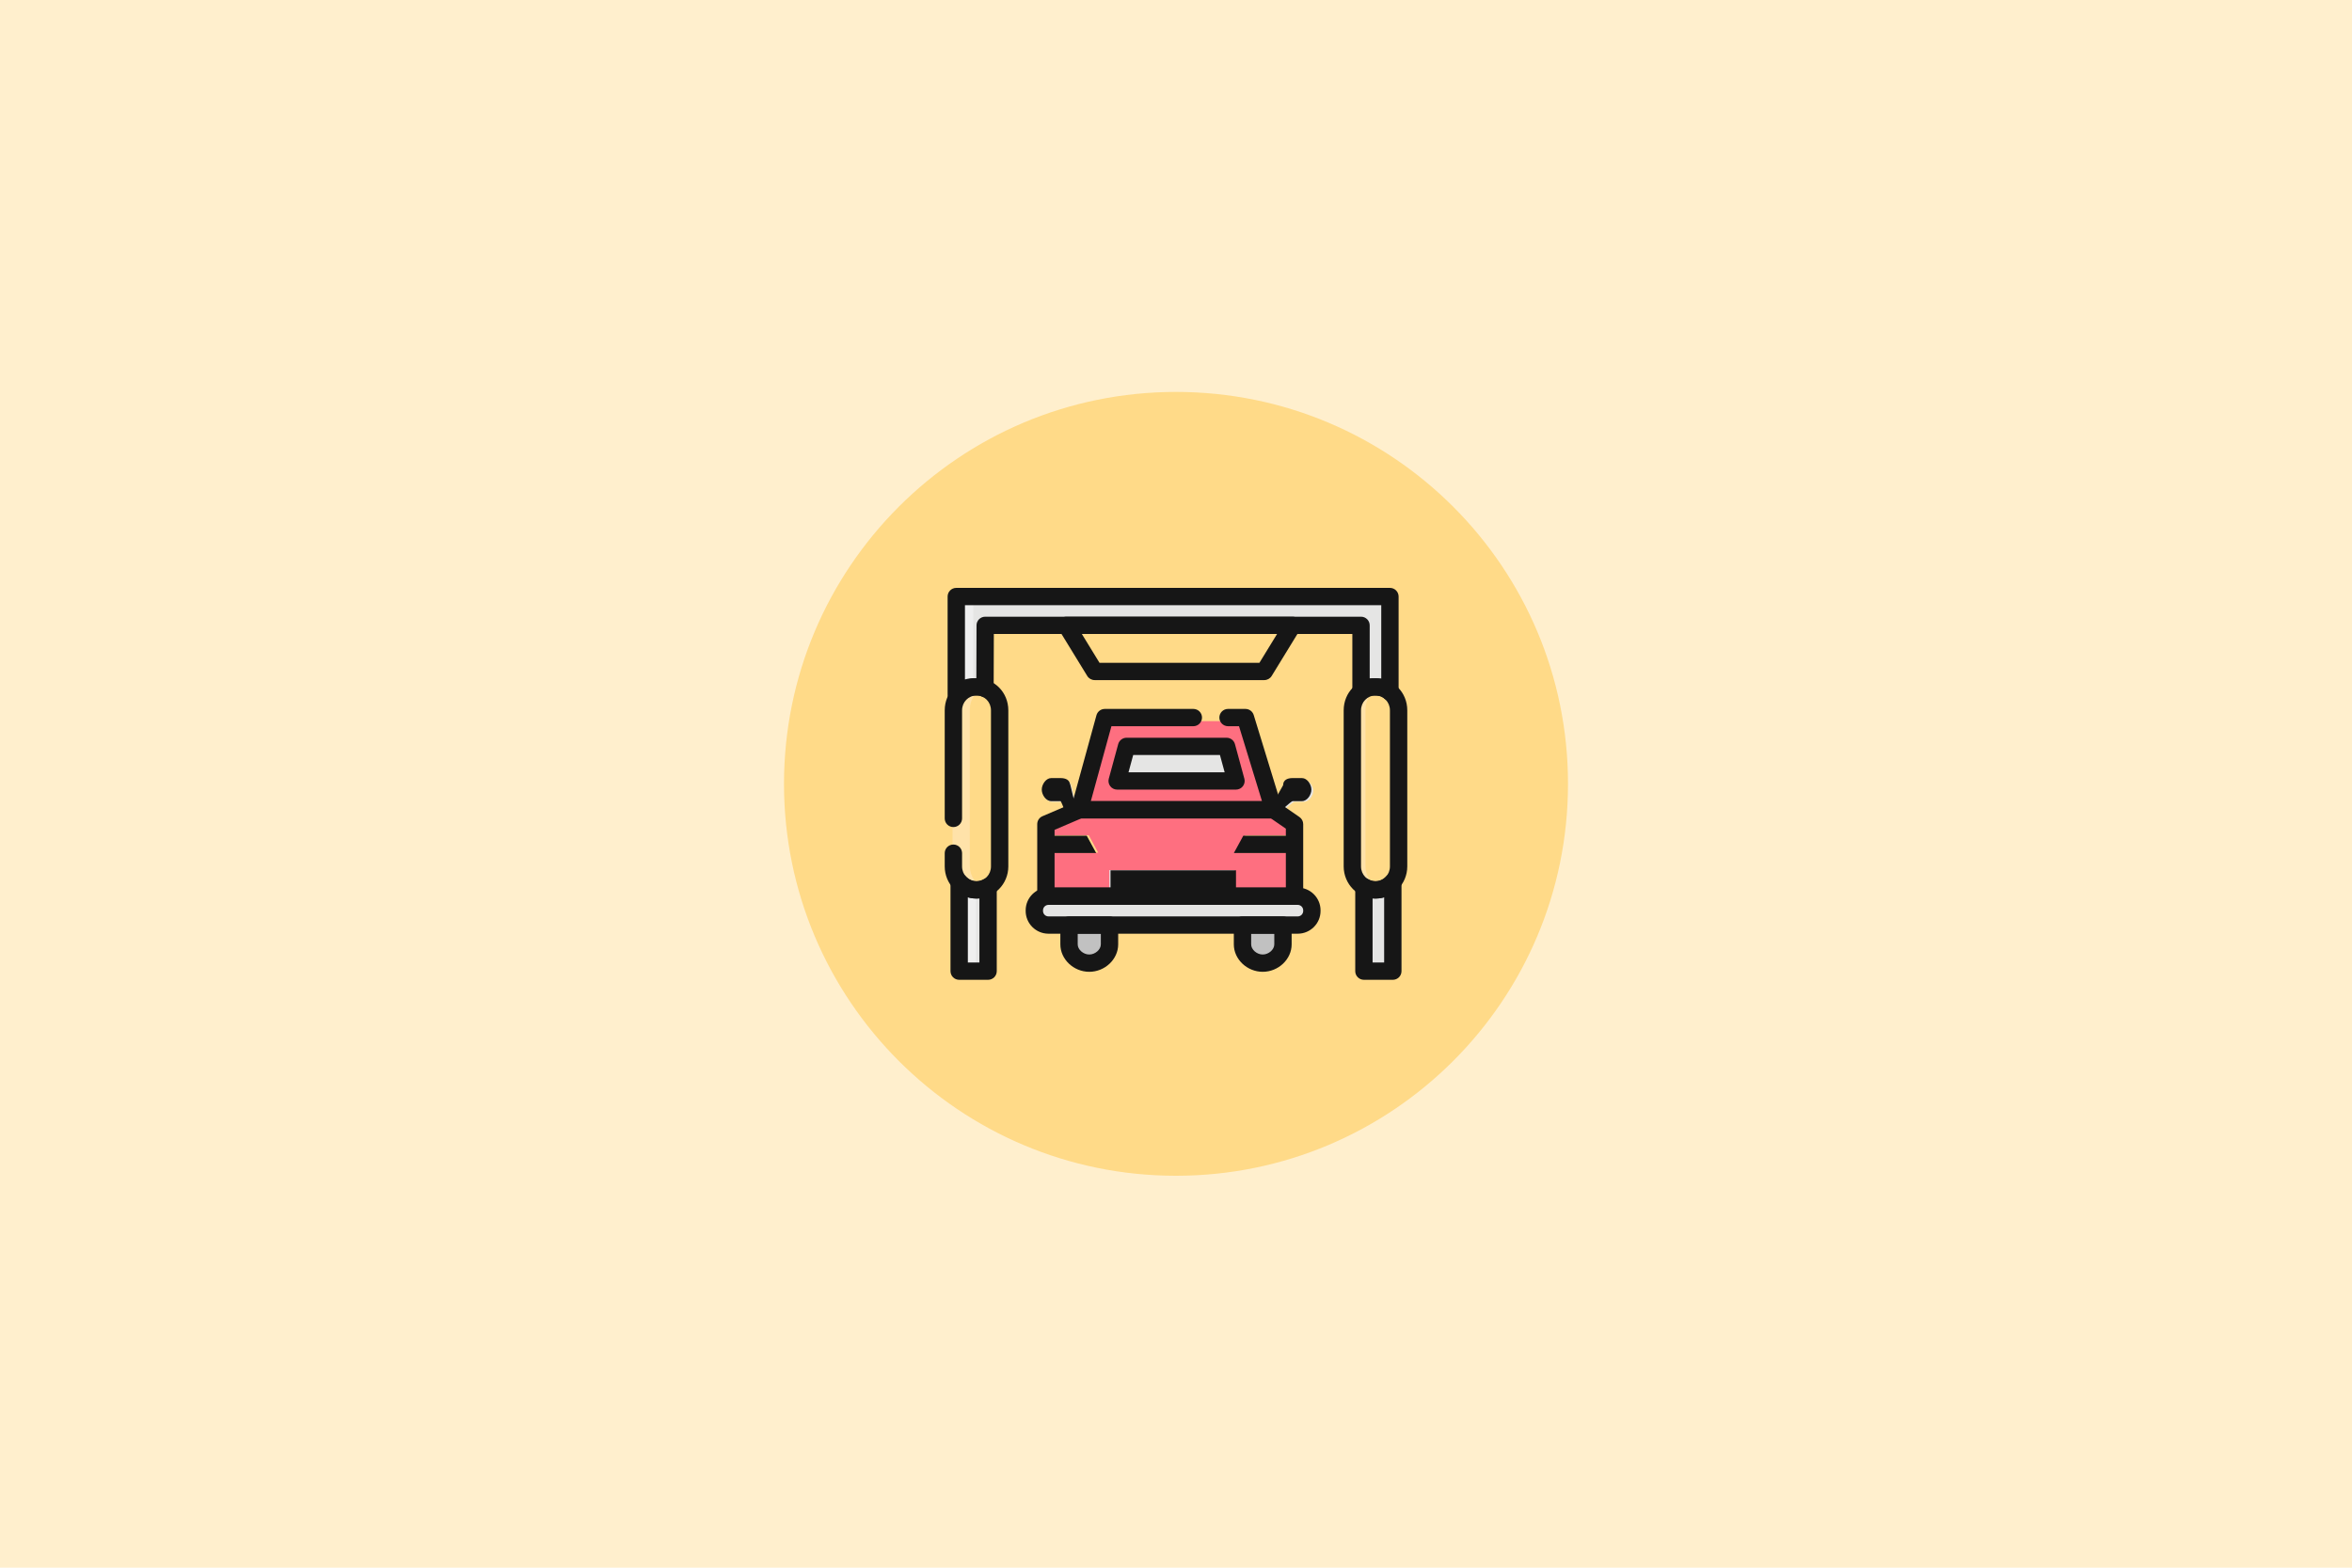 <?xml version="1.0" encoding="UTF-8"?>
<svg width="600px" height="400px" viewBox="0 0 600 400" version="1.1" xmlns="http://www.w3.org/2000/svg" xmlns:xlink="http://www.w3.org/1999/xlink">
    <title>cars</title>
    <g id="cars" stroke="none" stroke-width="1" fill="none" fill-rule="evenodd">
        <polygon id="路径" fill="#FFEFCD" fill-rule="nonzero" points="0 0 600 0 600 400 0 400"></polygon>
        <path d="M300,100 C355.228,100 400,144.772 400,200 C400,255.228 355.228,300 300,300 C244.772,300 200,255.228 200,200 C200,144.772 244.772,100 300,100 Z" id="路径" fill="#FFDA88"></path>
        <g id="编组" transform="translate(241, 150)" fill-rule="nonzero">
            <path d="M34.029,57.376 L32.219,50.249 C32.223,50.225 32.235,50.751 32.235,50.721 C32.235,49.466 31.157,49 29.823,49 L27.413,49 C26.081,49 25,50.533 25,51.789 C25,53.044 26.081,54.577 27.413,54.577 L29.823,54.577 C29.985,54.577 31.375,58 31.375,58 L34.029,57.376 L34.029,57.376 Z M91.59,49 L89.175,49 C87.845,49 86.766,49.466 86.766,50.721 L83.836,55.631 L84.355,57.13 L85.303,57.659 C85.303,57.659 88.868,54.577 89.176,54.577 L91.59,54.577 C92.922,54.577 94,53.044 94,51.788 C94,50.533 92.921,49 91.59,49 L91.59,49 Z" id="形状" fill="#E5E5E4"></path>
            <path d="M88,60.7 L83.872,57.742 L32.769,57.742 L25,60.7 L25,80 L88,80 L88,60.7 Z M63.093,34 L40.659,34 L32.769,57.742 L83.872,57.742 L76.29,34 L71.883,34" id="形状" fill="#FE6F80"></path>
            <path d="M74.22,49.883 L44.071,49.883 L46.46,41 L71.83,41 L74.22,49.883 Z M8.079,77.127 C6.294,77.127 5.066,76.321 4,75.072 L4,98 L11.333,98 L11.333,75.792 C10.474,76.301 9.164,77.127 8.079,77.127 Z M109.6,77.127 C108.515,77.127 107.526,76.813 106.667,76.304 L106.667,98 L114,98 L114,75.072 C112.934,76.322 111.385,77.127 109.6,77.127 L109.6,77.127 Z" id="形状" fill="#E5E5E4"></path>
            <polygon id="路径" fill="#FFDA88" points="81.75 22 38.25 22 31 9 89 9"></polygon>
            <path d="M31,87 L31,91.199 C31,93.851 33.48,96 36.108,96 C38.733,96 41.216,93.852 41.216,91.199 L41.216,87 L31,87 Z M74.784,87 L74.784,91.199 C74.784,93.851 77.264,96 79.892,96 C82.517,96 85,93.852 85,91.199 L85,87 L74.784,87 L74.784,87 Z" id="形状" fill="#C1C1C1"></path>
            <path d="M93,83.577 C93,84.485 92.619,85.356 91.941,85.998 C91.262,86.64 90.342,87 89.383,87 L25.617,87 C24.658,87 23.738,86.639 23.059,85.997 C22.381,85.355 22,84.485 22,83.577 L22,83.423 C22,82.515 22.381,81.645 23.059,81.003 C23.738,80.361 24.658,80 25.617,80 L89.383,80 C91.38,80 93,81.533 93,83.423 L93,83.577 L93,83.577 Z" id="路径" fill="#E5E5E4"></path>
            <path d="M39.148,67.55 L25.593,67.55 L25.593,63.122 L36.743,63.122 L39.148,67.55 Z M89,67.55 L74.266,67.55 L76.67,63.122 L89,63.122 L89,67.55 Z M2,31.014 C2,27.69 4.578,25 7.898,25 C11.219,25 13.797,27.69 13.797,31.014 L13.797,70.984 C13.797,74.304 11.219,77 7.898,77 C4.578,77 2,74.304 2,70.984 L2,31.014 L2,31.014 Z" id="形状" fill="#FFDA88"></path>
            <path d="M109.589,77.177 C108.502,77.177 107.51,76.864 106.649,76.357 L106.649,98 L114,98 L114,74.092 C112.932,75.338 111.378,77.177 109.589,77.177 L109.589,77.177 Z M105.914,26.04 C106.802,25.488 107.842,25.152 108.98,25.152 C110.695,25.152 112.202,26.042 113.265,27.2 L113.265,2 L3,2 L3,27.2 C4.068,25.954 5.622,25.152 7.411,25.152 C8.497,25.152 9.438,25.585 10.299,26.092 L10.351,9.384 L105.914,9.384 L105.914,26.04 L105.914,26.04 Z" id="形状" fill="#E5E5E4"></path>
            <path d="M3.714,75.344 L3.714,98 L8,98 L8,77.374 C6.262,77.374 4.752,76.579 3.714,75.344 Z M7.286,10.706 L7.286,3 L3,3 L3,27.961 C4.038,26.727 5.547,25.933 7.286,25.933 L7.286,10.706 L7.286,10.706 Z" id="形状" fill="#EFEFEF"></path>
            <polygon id="路径" fill="#E5E5E4" points="42 72 74 72 74 79 42 79"></polygon>
            <path d="M103,31.014 C103,27.69 105.622,25 109,25 C112.378,25 115,27.69 115,31.014 L115,70.984 C115,74.304 112.378,77 109,77 C105.622,77 103,74.304 103,70.984 L103,31.014 L103,31.014 Z" id="路径" fill="#FFDA88"></path>
            <path d="M107.33,70.984 L107.33,31.014 C107.33,28.48 108.826,26.323 111,25.438 C110.301,25.15 109.553,25.001 108.798,25 C105.492,25 102.926,27.69 102.926,31.014 L102.926,70.984 C102.926,74.304 105.492,77 108.798,77 C109.553,76.999 110.301,76.85 111,76.562 C108.827,75.674 107.33,73.516 107.33,70.984 Z M6.404,70.984 L6.404,31.014 C6.404,28.48 7.901,26.323 10.074,25.438 C9.375,25.15 8.628,25.001 7.872,25 C4.566,25 2,27.69 2,31.014 L2,70.984 C2,74.304 4.566,77 7.872,77 C8.628,76.999 9.375,76.85 10.074,76.562 C7.901,75.674 6.404,73.516 6.404,70.984 Z" id="形状" fill="#FFE2A9"></path>
            <g fill="#161616" id="形状">
                <path d="M81.518,23.529 L38.249,23.529 C37.478,23.53 36.763,23.13 36.361,22.474 L29.148,10.71 C28.731,10.029 28.715,9.176 29.107,8.48 C29.499,7.785 30.236,7.354 31.037,7.354 L88.729,7.354 C89.529,7.354 90.267,7.785 90.659,8.48 C91.05,9.176 91.035,10.029 90.618,10.71 L83.407,22.474 C83.005,23.13 82.289,23.53 81.518,23.529 L81.518,23.529 Z M39.49,19.118 L80.278,19.118 L84.784,11.764 L34.982,11.764 L39.49,19.118 L39.49,19.118 Z M89.238,80.882 L25.812,80.882 C24.591,80.882 23.6,79.895 23.6,78.677 L23.6,60.284 C23.6,59.402 24.127,58.606 24.939,58.258 L33.498,54.591 C33.774,54.472 34.071,54.411 34.371,54.411 L83.924,54.411 C84.373,54.411 84.812,54.548 85.183,54.803 L90.497,58.47 C91.094,58.882 91.45,59.56 91.45,60.284 L91.45,78.676 C91.45,79.894 90.459,80.882 89.238,80.882 L89.238,80.882 Z M28.025,76.471 L87.025,76.471 L87.025,61.44 L83.232,58.823 L34.827,58.823 L28.025,61.737 L28.025,76.471 Z M36.875,97.958 C32.878,97.958 29.5,94.752 29.5,90.958 L29.5,86.029 C29.5,84.811 30.491,83.823 31.713,83.823 L42.038,83.823 C43.26,83.823 44.25,84.811 44.25,86.029 L44.25,90.958 C44.25,94.752 40.872,97.958 36.875,97.958 Z M33.925,88.235 L33.925,90.958 C33.925,92.288 35.358,93.546 36.875,93.546 C38.392,93.546 39.825,92.288 39.825,90.958 L39.825,88.235 L33.925,88.235 Z M81.125,97.958 C77.128,97.958 73.75,94.752 73.75,90.958 L73.75,86.029 C73.75,84.811 74.74,83.823 75.962,83.823 L86.287,83.823 C87.509,83.823 88.5,84.811 88.5,86.029 L88.5,90.958 C88.5,94.752 85.122,97.958 81.125,97.958 Z M78.175,88.235 L78.175,90.958 C78.175,92.288 79.608,93.546 81.125,93.546 C82.642,93.546 84.075,92.288 84.075,90.958 L84.075,88.235 L78.175,88.235 Z"></path>
                <path d="M90.056,88.235 L26.469,88.235 C23.26,88.235 20.65,85.633 20.65,82.433 L20.65,82.272 C20.65,79.073 23.26,76.471 26.469,76.471 L90.056,76.471 C93.265,76.471 95.875,79.073 95.875,82.272 L95.875,82.433 C95.875,85.633 93.265,88.235 90.056,88.235 Z M26.469,80.882 C25.7,80.883 25.076,81.505 25.075,82.273 L25.075,82.434 C25.076,83.201 25.7,83.823 26.469,83.824 L90.056,83.824 C90.825,83.823 91.449,83.201 91.45,82.434 L91.45,82.273 C91.449,81.505 90.825,80.883 90.056,80.882 L26.469,80.882 L26.469,80.882 Z M74.306,51.471 L43.987,51.471 C43.298,51.471 42.648,51.151 42.229,50.605 C41.811,50.06 41.671,49.351 41.852,48.688 L44.255,39.864 C44.516,38.903 45.39,38.235 46.389,38.236 L71.904,38.236 C72.902,38.236 73.777,38.902 74.038,39.864 L76.441,48.688 C76.621,49.351 76.481,50.059 76.063,50.605 C75.645,51.15 74.995,51.471 74.306,51.471 L74.306,51.471 Z M46.88,47.059 L71.412,47.059 L70.21,42.647 L48.081,42.647 L46.88,47.059 L46.88,47.059 Z M38.634,67.647 L25.075,67.647 L25.075,63.235 L36.228,63.235 L38.634,67.647 Z M88.5,67.647 L73.762,67.647 L76.167,63.235 L88.5,63.235 L88.5,67.647 Z M33.755,57.364 L31.95,49.847 C31.955,49.822 31.966,50.377 31.966,50.345 C31.966,49.021 30.892,48.53 29.562,48.53 L27.16,48.53 C25.832,48.53 24.754,50.147 24.754,51.471 C24.754,52.795 25.832,54.412 27.16,54.412 L29.562,54.412 C29.724,54.412 31.626,59.347 31.626,59.347 L33.755,57.364 Z M91.136,48.529 L88.729,48.529 C87.404,48.529 86.328,49.02 86.328,50.345 L83.407,55.523 L83.924,57.104 L84.869,57.663 C84.869,57.663 88.423,54.412 88.73,54.412 L91.136,54.412 C92.465,54.412 93.539,52.795 93.539,51.471 C93.539,50.146 92.464,48.529 91.136,48.529 L91.136,48.529 Z M8.113,79.267 C3.64,79.267 0,75.589 0,71.068 L0,67.647 C0.024,66.446 1.008,65.485 2.213,65.485 C3.418,65.485 4.401,66.446 4.425,67.647 L4.425,71.068 C4.425,73.192 6.044,74.855 8.113,74.855 C10.181,74.855 11.8,73.192 11.8,71.068 L11.8,31.25 C11.8,29.127 10.181,27.464 8.113,27.464 C6.044,27.464 4.425,29.127 4.425,31.25 L4.425,58.823 C4.425,60.041 3.434,61.029 2.213,61.029 C0.991,61.029 0,60.041 0,58.823 L0,31.25 C0,26.653 3.564,23.052 8.113,23.052 C12.662,23.052 16.225,26.653 16.225,31.25 L16.225,71.068 C16.225,75.589 12.585,79.267 8.113,79.267 L8.113,79.267 Z"></path>
                <path d="M11.063,100 L3.688,100 C2.466,100 1.475,99.012 1.475,97.794 L1.475,75.02 C1.475,74.098 2.05,73.273 2.917,72.952 C3.784,72.63 4.762,72.881 5.364,73.582 C6.496,74.891 8.378,75.257 9.943,74.341 C10.628,73.941 11.474,73.937 12.163,74.33 C12.851,74.723 13.276,75.453 13.275,76.244 L13.275,97.795 C13.274,99.013 12.284,100 11.063,100 L11.063,100 Z M5.9,95.588 L8.85,95.588 L8.85,79.232 C7.858,79.322 6.858,79.229 5.9,78.955 L5.9,95.588 Z M109.887,79.267 C105.415,79.267 101.775,75.589 101.775,71.068 L101.775,31.25 C101.775,26.653 105.338,23.052 109.887,23.052 C114.436,23.052 118,26.653 118,31.25 L118,71.068 C118,75.589 114.36,79.267 109.887,79.267 Z M109.887,27.464 C107.819,27.464 106.2,29.127 106.2,31.25 L106.2,71.068 C106.2,73.192 107.819,74.855 109.887,74.855 C111.956,74.855 113.575,73.192 113.575,71.068 L113.575,31.25 C113.575,29.127 111.956,27.464 109.887,27.464 Z"></path>
                <path d="M114.312,100 L106.937,100 C105.715,100 104.725,99.012 104.725,97.794 L104.725,76.243 C104.724,75.453 105.149,74.722 105.837,74.329 C106.526,73.936 107.372,73.94 108.057,74.341 C109.624,75.257 111.505,74.89 112.636,73.581 C113.239,72.881 114.215,72.63 115.083,72.951 C115.95,73.272 116.525,74.097 116.525,75.019 L116.525,97.793 C116.525,99.012 115.535,100 114.312,100 L114.312,100 Z M109.15,95.588 L112.1,95.588 L112.1,78.955 C111.142,79.227 110.142,79.321 109.15,79.232 L109.15,95.588 Z M83.924,58.824 L34.371,58.824 C33.682,58.823 33.032,58.503 32.613,57.956 C32.194,57.409 32.055,56.699 32.238,56.035 L38.705,32.506 C38.969,31.547 39.842,30.883 40.839,30.883 L63.425,30.883 C64.646,30.883 65.637,31.871 65.637,33.089 C65.637,34.307 64.646,35.294 63.425,35.295 L42.527,35.295 L37.273,54.412 L80.934,54.412 L75.074,35.295 L72.275,35.295 C71.053,35.294 70.063,34.307 70.063,33.089 C70.063,31.871 71.053,30.883 72.275,30.883 L76.712,30.883 C77.684,30.883 78.543,31.516 78.827,32.444 L86.04,55.973 C86.244,56.642 86.119,57.368 85.703,57.931 C85.285,58.492 84.625,58.823 83.924,58.824 L83.924,58.824 Z M2.95,29.503 C2.363,29.504 1.8,29.272 1.385,28.858 C0.97,28.444 0.738,27.883 0.738,27.298 L0.738,2.206 C0.738,0.988 1.728,0 2.95,0 L113.574,0 C114.796,0 115.787,0.988 115.787,2.206 L115.787,26.557 C115.787,27.466 115.229,28.282 114.379,28.612 C113.53,28.943 112.564,28.72 111.947,28.052 C111.547,27.618 110.848,27.464 109.277,27.464 C108.604,27.464 107.96,27.651 107.363,28.018 C106.681,28.439 105.824,28.458 105.122,28.07 C104.422,27.68 103.987,26.943 103.987,26.143 L103.987,11.764 L12.531,11.764 L12.486,25.676 C12.483,26.465 12.058,27.193 11.37,27.584 C10.682,27.977 9.837,27.972 9.154,27.572 C8.941,27.447 8.438,27.452 7.847,27.459 L7.375,27.464 C6.312,27.464 5.335,27.916 4.627,28.736 C4.207,29.223 3.594,29.503 2.95,29.503 L2.95,29.503 Z M5.163,4.412 L5.163,23.365 C5.882,23.158 6.627,23.053 7.375,23.053 L7.794,23.05 C7.883,23.048 7.976,23.047 8.07,23.047 L8.113,9.552 C8.117,8.336 9.106,7.353 10.325,7.353 L106.2,7.353 C107.422,7.353 108.412,8.34 108.412,9.559 L108.412,23.1 C108.699,23.068 108.988,23.052 109.277,23.052 C109.827,23.052 110.562,23.052 111.362,23.169 L111.362,4.412 L5.163,4.412 L5.163,4.412 Z M42.298,72.059 L74.306,72.059 L74.306,78.677 L42.298,78.677 L42.298,72.059 Z"></path>
            </g>
        </g>
    </g>
</svg>